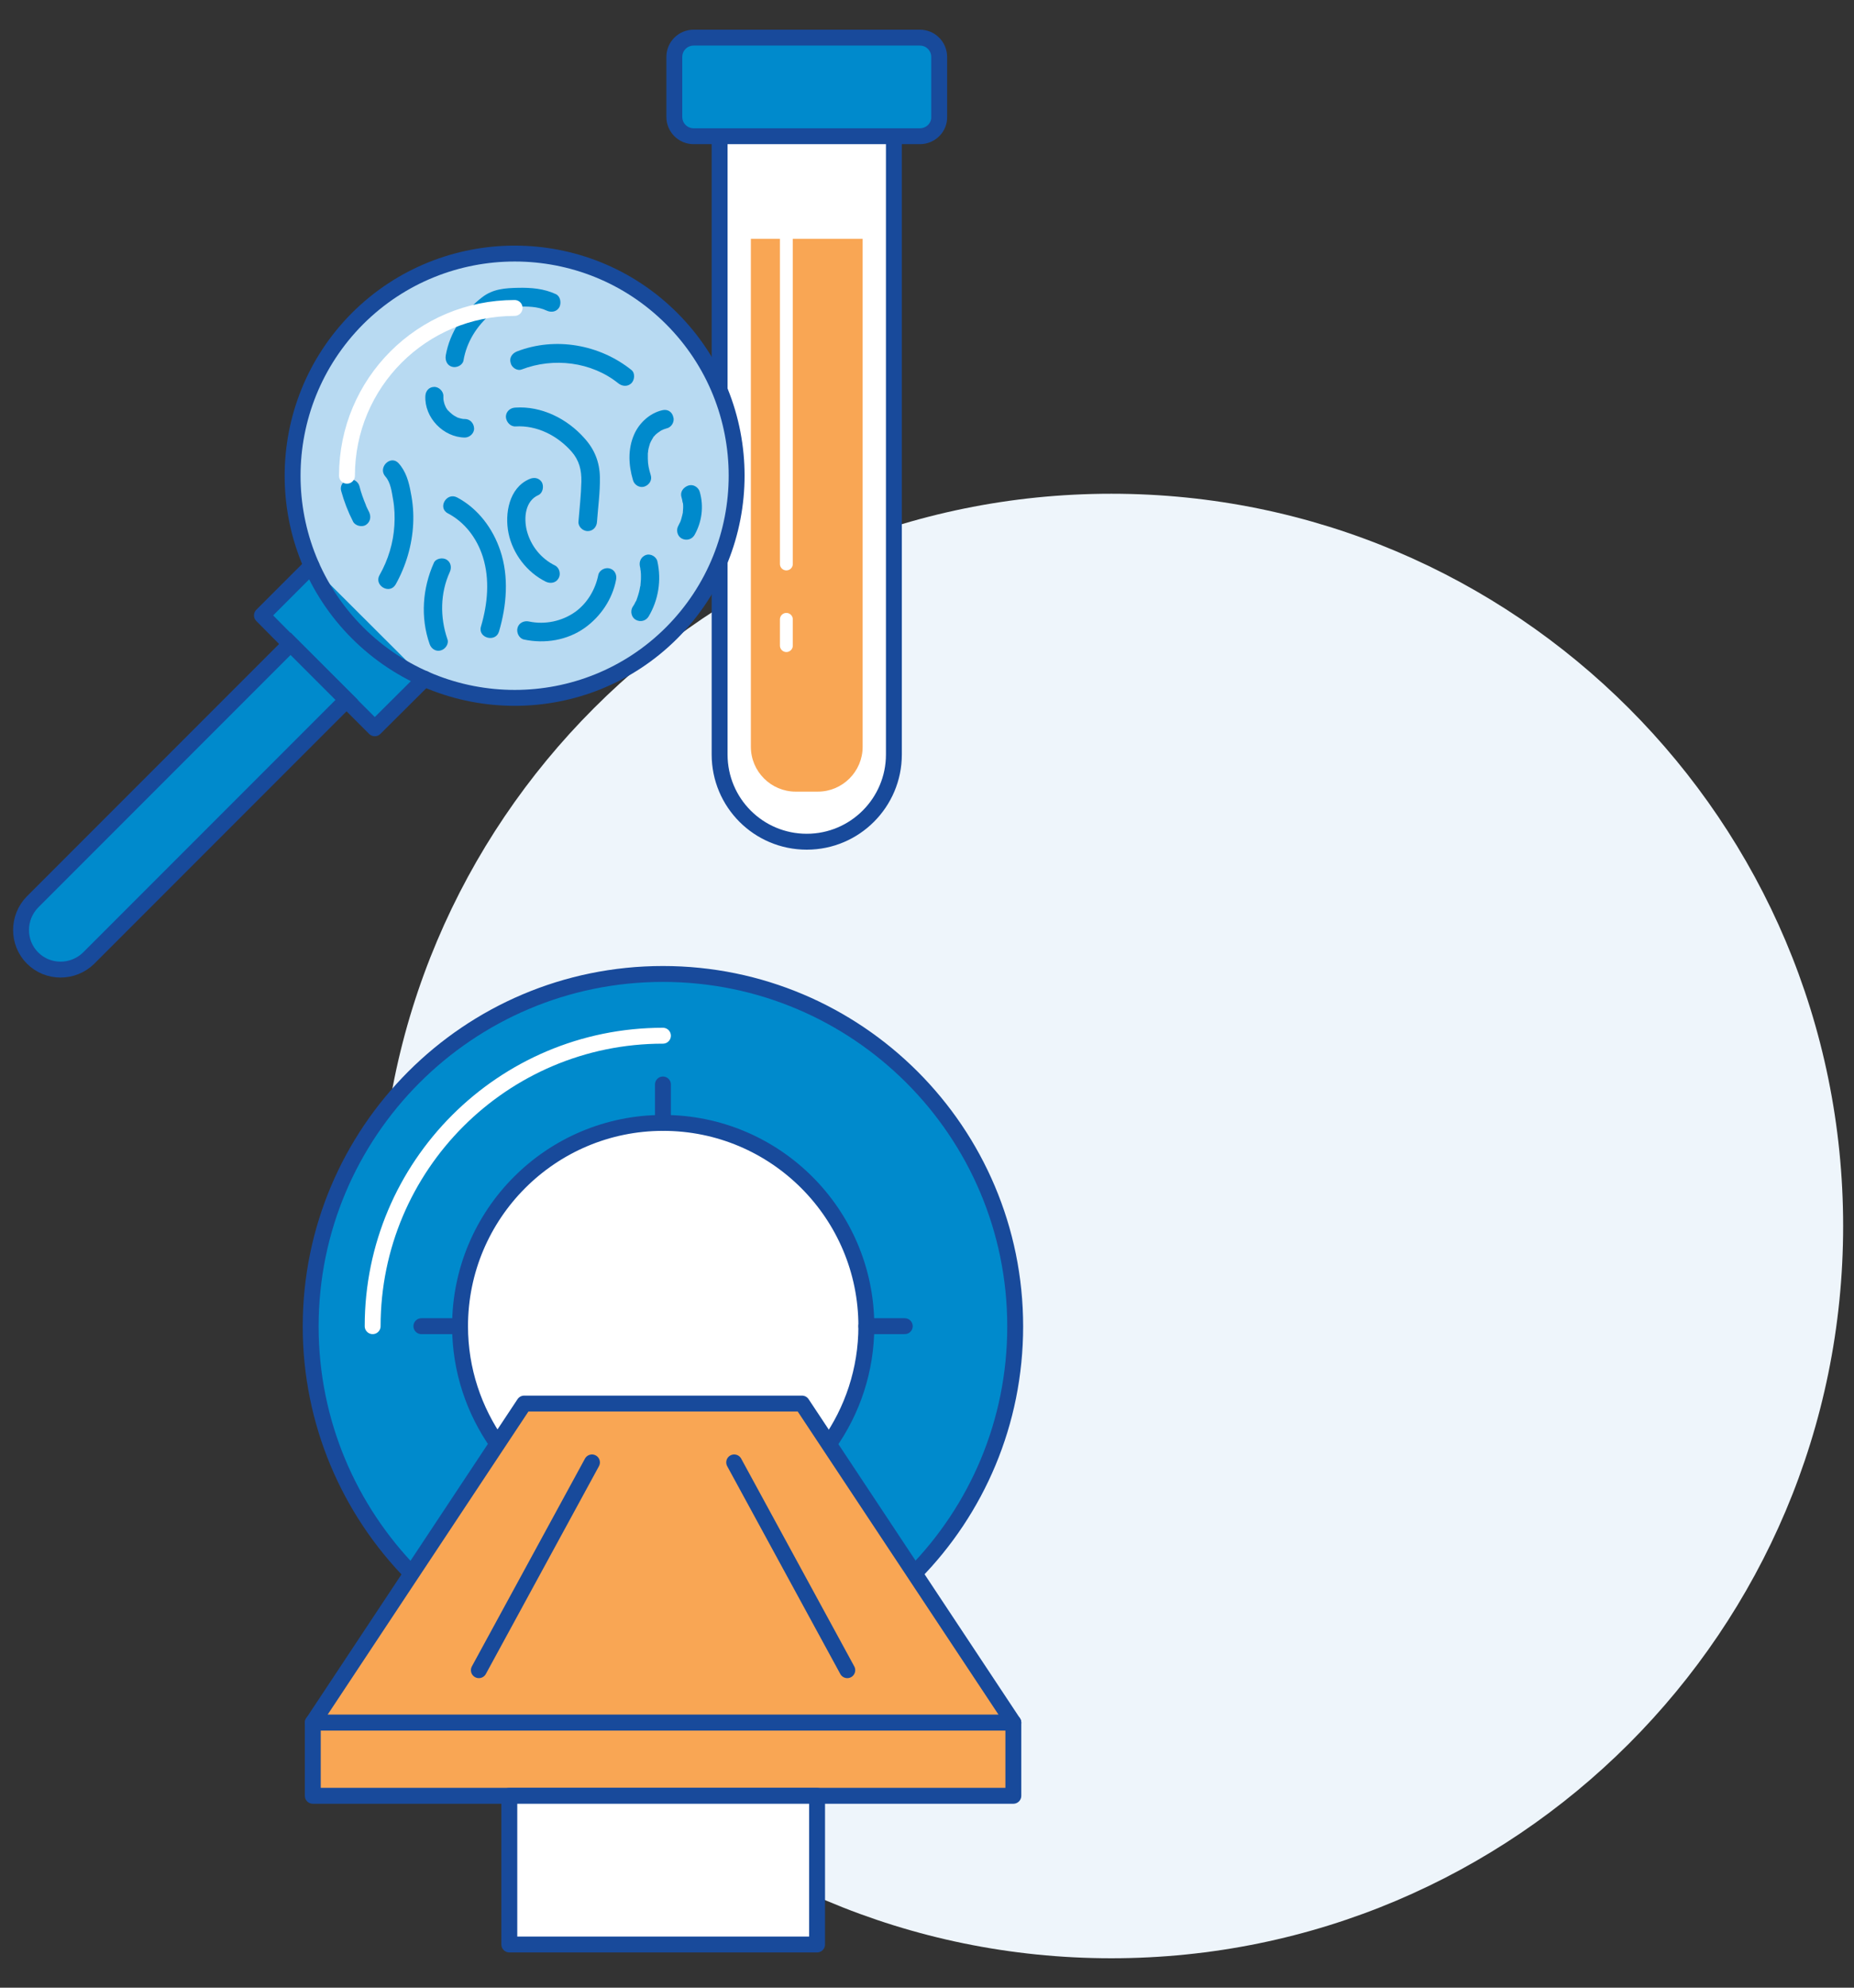<?xml version="1.0" encoding="utf-8"?>
<!-- Generator: Adobe Illustrator 28.2.0, SVG Export Plug-In . SVG Version: 6.00 Build 0)  -->
<svg version="1.1" id="Layer_1" xmlns="http://www.w3.org/2000/svg" xmlns:xlink="http://www.w3.org/1999/xlink" x="0px" y="0px"
	 width="700px" height="750px" viewBox="0 0 700 750" style="enable-background:new 0 0 700 750;" xml:space="preserve">
<rect x="0" y="0" width="700" height="750" fill="#333333" stroke="none"/>
<style type="text/css">
	.st0{fill:#EEF5FB;}
	.st1{fill:#FFFFFF;}
	.st2{fill:none;stroke:#184A9B;stroke-width:6;stroke-linecap:round;stroke-linejoin:round;stroke-miterlimit:10;}
	.st3{fill:#F9A654;}
	.st4{fill:none;stroke:#FFFFFF;stroke-width:4.86;stroke-linecap:round;stroke-linejoin:round;stroke-miterlimit:10;}
	.st5{fill:#008ACC;}
	.st6{fill:#B8DAF2;}
	.st7{fill:none;stroke:#184A9B;stroke-width:6;stroke-linecap:round;stroke-miterlimit:10;}
	.st8{fill:none;stroke:#FFFFFF;stroke-width:6;stroke-linecap:round;stroke-miterlimit:10;}
	.st9{fill:none;stroke:#FFFFFF;stroke-width:6;stroke-linecap:round;stroke-linejoin:round;stroke-miterlimit:10;}
</style>
<g>
	<g>
		<path class="st0" d="M419.6,738.9c152.6,0,276.3-123.7,276.3-276.3c0-152.6-123.7-276.3-276.3-276.3S143.3,310,143.3,462.6
			C143.3,615.2,267,738.9,419.6,738.9"/>
	</g>
	<g>
		<path class="st1" d="M304.6,317.6L304.6,317.6c-18.2,0-32.9-14.7-32.9-32.9V39.2h65.8v245.5C337.5,302.8,322.8,317.6,304.6,317.6"
			/>
		<path class="st2" d="M304.6,317.6L304.6,317.6c-18.2,0-32.9-14.7-32.9-32.9V39.2h65.8v245.5C337.5,302.8,322.8,317.6,304.6,317.6z
			"/>
		<path class="st3" d="M308.8,298.7h-8.4c-9.3,0-16.9-7.6-16.9-16.9V90.1h42.2v191.7C325.7,291.1,318.1,298.7,308.8,298.7"/>
	</g>
	<path class="st4" d="M296.9,233.7v9.9 M296.9,85.8v127"/>
	<g>
		<path class="st5" d="M347.3,51.4h-85.4c-4.1,0-7.3-3.3-7.3-7.3V21.5c0-4.1,3.3-7.3,7.3-7.3h85.4c4.1,0,7.3,3.3,7.3,7.3v22.6
			C354.7,48.1,351.4,51.4,347.3,51.4"/>
		<path class="st2" d="M347.3,51.4h-85.4c-4.1,0-7.3-3.3-7.3-7.3V21.5c0-4.1,3.3-7.3,7.3-7.3h85.4c4.1,0,7.3,3.3,7.3,7.3v22.6
			C354.7,48.1,351.4,51.4,347.3,51.4z"/>
		<path class="st6" d="M253.6,238.8c-32.7,32.7-85.8,32.7-118.6,0c-32.7-32.7-32.7-85.8,0-118.6c32.8-32.7,85.9-32.7,118.6,0
			C286.3,152.9,286.3,206,253.6,238.8"/>
		<path class="st5" d="M197,139.4c12-4.6,26.3-2.9,36.4,5.2c1.5,1.2,3.5,1.4,5,0c1.2-1.2,1.5-3.8,0-5c-12-9.6-28.7-12.6-43.2-7
			c-1.8,0.7-3,2.4-2.4,4.3C193.1,138.6,195.2,140.1,197,139.4"/>
		<path class="st5" d="M160.6,149.4c-0.4,8.2,6.8,15.6,14.9,15.7c1.8,0,3.6-1.6,3.5-3.5c-0.1-1.9-1.5-3.5-3.5-3.5
			c-0.5,0-0.9,0-1.4-0.1c0.3,0,0.6,0.1,0.9,0.1c-0.6-0.1-1.2-0.2-1.8-0.4c-0.3-0.1-1.2-0.5-0.1,0c-0.3-0.1-0.5-0.2-0.8-0.4
			c-0.6-0.3-1.1-0.6-1.6-1c-0.5-0.3,0.6,0.5,0.2,0.2c-0.1-0.1-0.2-0.2-0.3-0.3c-0.2-0.2-0.5-0.4-0.7-0.6c-0.2-0.2-0.4-0.4-0.6-0.6
			c-0.1-0.1-0.2-0.2-0.3-0.3c-0.4-0.5,0.5,0.7,0.1,0.2c-0.3-0.5-0.7-1-0.9-1.5c-0.1-0.3-0.5-1.3-0.1-0.2c-0.1-0.3-0.2-0.5-0.3-0.8
			c-0.2-0.6-0.3-1.2-0.4-1.8c0,0.3,0.1,0.6,0.1,0.9c-0.1-0.7-0.1-1.4-0.1-2c0.1-1.8-1.7-3.6-3.5-3.5
			C162.1,146,160.7,147.4,160.6,149.4"/>
		<path class="st5" d="M194.6,160.9c8.2-0.5,15.9,3.5,21.2,9.5c2.9,3.3,3.8,7,3.7,11.3c-0.1,5.1-0.7,10.1-1.1,15.2
			c-0.1,1.9,1.7,3.5,3.5,3.5c2,0,3.4-1.6,3.5-3.5c0.4-5.5,1.2-11.2,1.1-16.8c-0.1-5.7-2-10.5-5.8-14.7c-6.5-7.4-16.3-12.3-26.2-11.6
			c-1.9,0.1-3.5,1.5-3.5,3.5C191.1,159.2,192.7,161,194.6,160.9"/>
		<path class="st5" d="M250,154.8c-4.7,1.1-8.7,4.8-10.6,9.2c-2.4,5.5-2.1,11.5-0.4,17.2c0.5,1.8,2.5,3,4.3,2.4
			c1.8-0.6,3-2.4,2.4-4.3c-0.7-2.3-1.1-4.1-1.1-6.2c0-0.6,0-1.2,0-1.8c0-0.3,0-0.5,0.1-0.8c0.1-0.7-0.1,0.4,0-0.3
			c0.1-0.6,0.2-1.2,0.4-1.8c0.1-0.2,0.1-0.5,0.2-0.7c0-0.1,0.3-0.9,0.2-0.5c-0.1,0.3,0.1-0.3,0.1-0.3c0.1-0.2,0.2-0.4,0.3-0.6
			c0.2-0.4,0.5-0.8,0.7-1.2c0.1-0.2,0.2-0.4,0.4-0.5c-0.2,0.3-0.1,0.2,0,0c0.3-0.4,0.6-0.7,1-1c0.2-0.1,0.3-0.3,0.5-0.4
			c0.1,0,0.6-0.4,0.3-0.2c-0.3,0.2,0.4-0.2,0.4-0.3c0.2-0.1,0.4-0.2,0.5-0.3c0.2-0.1,1.2-0.5,0.6-0.3c0.5-0.2,1-0.3,1.5-0.5
			c1.8-0.4,3-2.6,2.4-4.3C253.7,155.3,252,154.3,250,154.8"/>
		<path class="st5" d="M257.3,187.6c0.2,0.6,0.3,1.2,0.4,1.8c0,0.1,0,0.2,0.1,0.3c0,0.3,0,0.1,0-0.4c-0.1,0.2,0.1,0.6,0.1,0.9
			c0.1,1.1,0,2.2-0.1,3.3c0,0.3,0,0.2,0.1-0.4c0,0.1,0,0.3-0.1,0.4c-0.1,0.3-0.1,0.6-0.2,0.9c-0.1,0.5-0.3,1-0.4,1.5
			c-0.1,0.3-0.2,0.6-0.3,0.9c-0.2,0.7,0.3-0.7,0,0c-0.3,0.5-0.5,1.1-0.8,1.6c-0.9,1.6-0.4,3.9,1.3,4.8c1.7,0.9,3.8,0.4,4.8-1.3
			c2.8-4.9,3.6-10.8,2-16.3c-0.5-1.8-2.5-3-4.3-2.4C257.9,183.9,256.7,185.7,257.3,187.6"/>
		<path class="st5" d="M199.8,180.8c-7.6,3.3-9.3,13-7.8,20.4c1.6,7.8,7,14.8,14.1,18.3c1.7,0.8,3.8,0.5,4.8-1.3
			c0.9-1.5,0.4-3.9-1.3-4.8c-5.3-2.6-9.2-7.4-10.7-13.2c-1.2-4.9-0.6-11.2,4.4-13.4c1.7-0.8,2.1-3.3,1.3-4.8
			C203.5,180.2,201.5,180,199.8,180.8"/>
		<path class="st5" d="M145.5,179.8c2,2.2,2.4,5.8,2.9,8.6c0.6,3.3,0.7,6.6,0.5,9.9c-0.4,6.5-2.3,12.9-5.6,18.7
			c-2.2,3.9,3.8,7.5,6.1,3.5c3.9-7,6.2-14.8,6.6-22.8c0.2-3.9-0.1-7.9-0.9-11.8c-0.7-4-1.8-8-4.6-11.1
			C147.5,171.5,142.5,176.4,145.5,179.8"/>
		<path class="st5" d="M163.8,212.4c-4.3,9.6-5.1,20.6-1.6,30.6c0.6,1.8,2.4,3,4.3,2.4c1.7-0.5,3.1-2.5,2.4-4.3
			c-2.8-8.2-2.7-17.3,0.9-25.2c0.8-1.7,0.5-3.8-1.3-4.8C167.1,210.3,164.5,210.7,163.8,212.4"/>
		<path class="st5" d="M169.1,193.7c6.5,3.4,11,9.5,13.2,16.4c2.7,8.6,1.8,17.8-0.7,26.3c-1.3,4.3,5.5,6.2,6.8,1.9
			c2.9-9.8,3.8-20.7,0.5-30.5c-2.8-8.4-8.4-15.9-16.3-20.1C168.6,185.6,165.1,191.6,169.1,193.7"/>
		<path class="st5" d="M197.8,241.3c7.9,1.7,16.4,0.3,23-4.4c6-4.3,10.4-10.8,11.8-18.1c0.4-1.9-0.5-3.8-2.4-4.3
			c-1.7-0.5-3.9,0.6-4.3,2.4c-1.1,5.5-4.1,10.6-8.6,13.9c-5,3.6-11.5,5-17.6,3.7c-1.8-0.4-3.8,0.5-4.3,2.4
			C194.9,238.7,196,240.9,197.8,241.3"/>
		<path class="st5" d="M241.6,213.7c0.1,0.4,0.2,0.8,0.2,1.2c0,0.2,0.1,0.4,0.1,0.6c-0.1-0.4-0.1-0.4,0,0c0.1,0.7,0.1,1.4,0.1,2.1
			c0,0.7,0,1.4-0.1,2.1c0,0.4-0.1,0.8-0.1,1.2c-0.1,0.4-0.1,0.4,0,0c0,0.1,0,0.3-0.1,0.4c-0.2,1.4-0.6,2.9-1.1,4.3
			c0,0.1-0.5,1.3-0.2,0.6c-0.1,0.3-0.2,0.6-0.4,0.8c-0.3,0.7-0.7,1.4-1.2,2.1c-0.9,1.6-0.4,3.9,1.3,4.8c1.7,0.9,3.8,0.4,4.8-1.3
			c3.7-6.2,4.9-13.7,3.3-20.8c-0.4-1.8-2.6-3-4.3-2.4C242.2,210,241.2,211.7,241.6,213.7"/>
		<path class="st5" d="M209.9,111c-4.5-2.1-9.3-2.5-14.2-2.4c-5,0.1-9.6,0.4-13.7,3.6c-6.9,5.3-12.2,13.3-13.7,21.9
			c-0.3,1.9,0.5,3.8,2.4,4.3c1.7,0.5,4-0.6,4.3-2.4c1.2-7,5-13,10.4-17.6c3-2.5,6.2-2.6,10-2.7c3.7-0.1,7.6-0.1,11,1.5
			c1.7,0.8,3.8,0.5,4.8-1.3C212,114.3,211.6,111.8,209.9,111"/>
		<path class="st5" d="M128.8,185.2c1.1,4,2.6,7.9,4.5,11.6c0.8,1.6,3.3,2.2,4.8,1.3c1.7-1.1,2.1-3,1.3-4.8
			c-0.6-1.1-1.1-2.3-1.6-3.4c0.1,0.3,0.2,0.6,0.4,0.8c-1-2.4-1.9-4.8-2.5-7.3c-0.5-1.8-2.5-3-4.3-2.4
			C129.4,181.5,128.3,183.4,128.8,185.2"/>
	</g>
	<polyline class="st5" points="117.6,213.5 98.9,232.2 109.6,243 130.8,264.1 141.5,274.8 160.3,256.1 	"/>
	<polyline class="st2" points="117.6,213.5 98.9,232.2 109.6,243 130.8,264.1 141.5,274.8 160.3,256.1 	"/>
	<g>
		<path class="st5" d="M12.3,361.5L12.3,361.5c-5.8-5.8-5.8-15.3,0-21.2l97.4-97.4l21.2,21.2l-97.4,97.4
			C27.6,367.3,18.1,367.3,12.3,361.5"/>
		<path class="st7" d="M12.3,361.5L12.3,361.5c-5.8-5.8-5.8-15.3,0-21.2l97.4-97.4l21.2,21.2l-97.4,97.4
			C27.6,367.3,18.1,367.3,12.3,361.5z"/>
		<path class="st7" d="M253.6,238.8c-32.7,32.7-85.8,32.7-118.6,0c-32.7-32.7-32.7-85.8,0-118.6c32.8-32.7,85.9-32.7,118.6,0
			C286.3,152.9,286.3,206,253.6,238.8z"/>
		<path class="st8" d="M131,179.5c0-35,28.3-63.3,63.3-63.3"/>
		<path class="st5" d="M345.2,593.7c23.6-24,38.1-56.9,38.1-93.2c0-73.5-59.6-133-133-133c-73.5,0-133,59.6-133,133
			c0,36.3,14.6,69.2,38.1,93.2"/>
		<path class="st2" d="M345.2,593.7c23.6-24,38.1-56.9,38.1-93.2c0-73.5-59.6-133-133-133c-73.5,0-133,59.6-133,133
			c0,36.3,14.6,69.2,38.1,93.2"/>
		<path class="st9" d="M140.7,500.4c0-60.5,49.1-109.6,109.6-109.6"/>
		<path class="st1" d="M312.9,544.9c8.9-12.5,14.2-27.9,14.2-44.5c0-42.4-34.4-76.7-76.7-76.7c-42.4,0-76.7,34.4-76.7,76.7
			c0,16.6,5.3,31.9,14.2,44.5"/>
		<path class="st2" d="M312.9,544.9c8.9-12.5,14.2-27.9,14.2-44.5c0-42.4-34.4-76.7-76.7-76.7c-42.4,0-76.7,34.4-76.7,76.7
			c0,16.6,5.3,31.9,14.2,44.5"/>
	</g>
	<path class="st2" d="M159.1,500.4h14.5 M327.1,500.4h14.5 M250.3,423.7v-14.5"/>
	<polygon class="st3" points="382.6,650 118.1,650 197.9,529.6 302.8,529.6 	"/>
	<polygon class="st2" points="382.6,650 118.1,650 197.9,529.6 302.8,529.6 	"/>
	<rect x="118.1" y="650" class="st3" width="264.5" height="27.6"/>
	<rect x="118.1" y="650" class="st2" width="264.5" height="27.6"/>
	<path class="st1" d="M223.5,551.8l-42.7,78.4 M277.2,551.8l42.7,78.4 M308.4,733.7H192.3v-56.1h116.2V733.7z"/>
	<path class="st2" d="M223.5,551.8l-42.7,78.4 M277.2,551.8l42.7,78.4 M308.4,733.7H192.3v-56.1h116.2V733.7z"/>
</g>
</svg>
